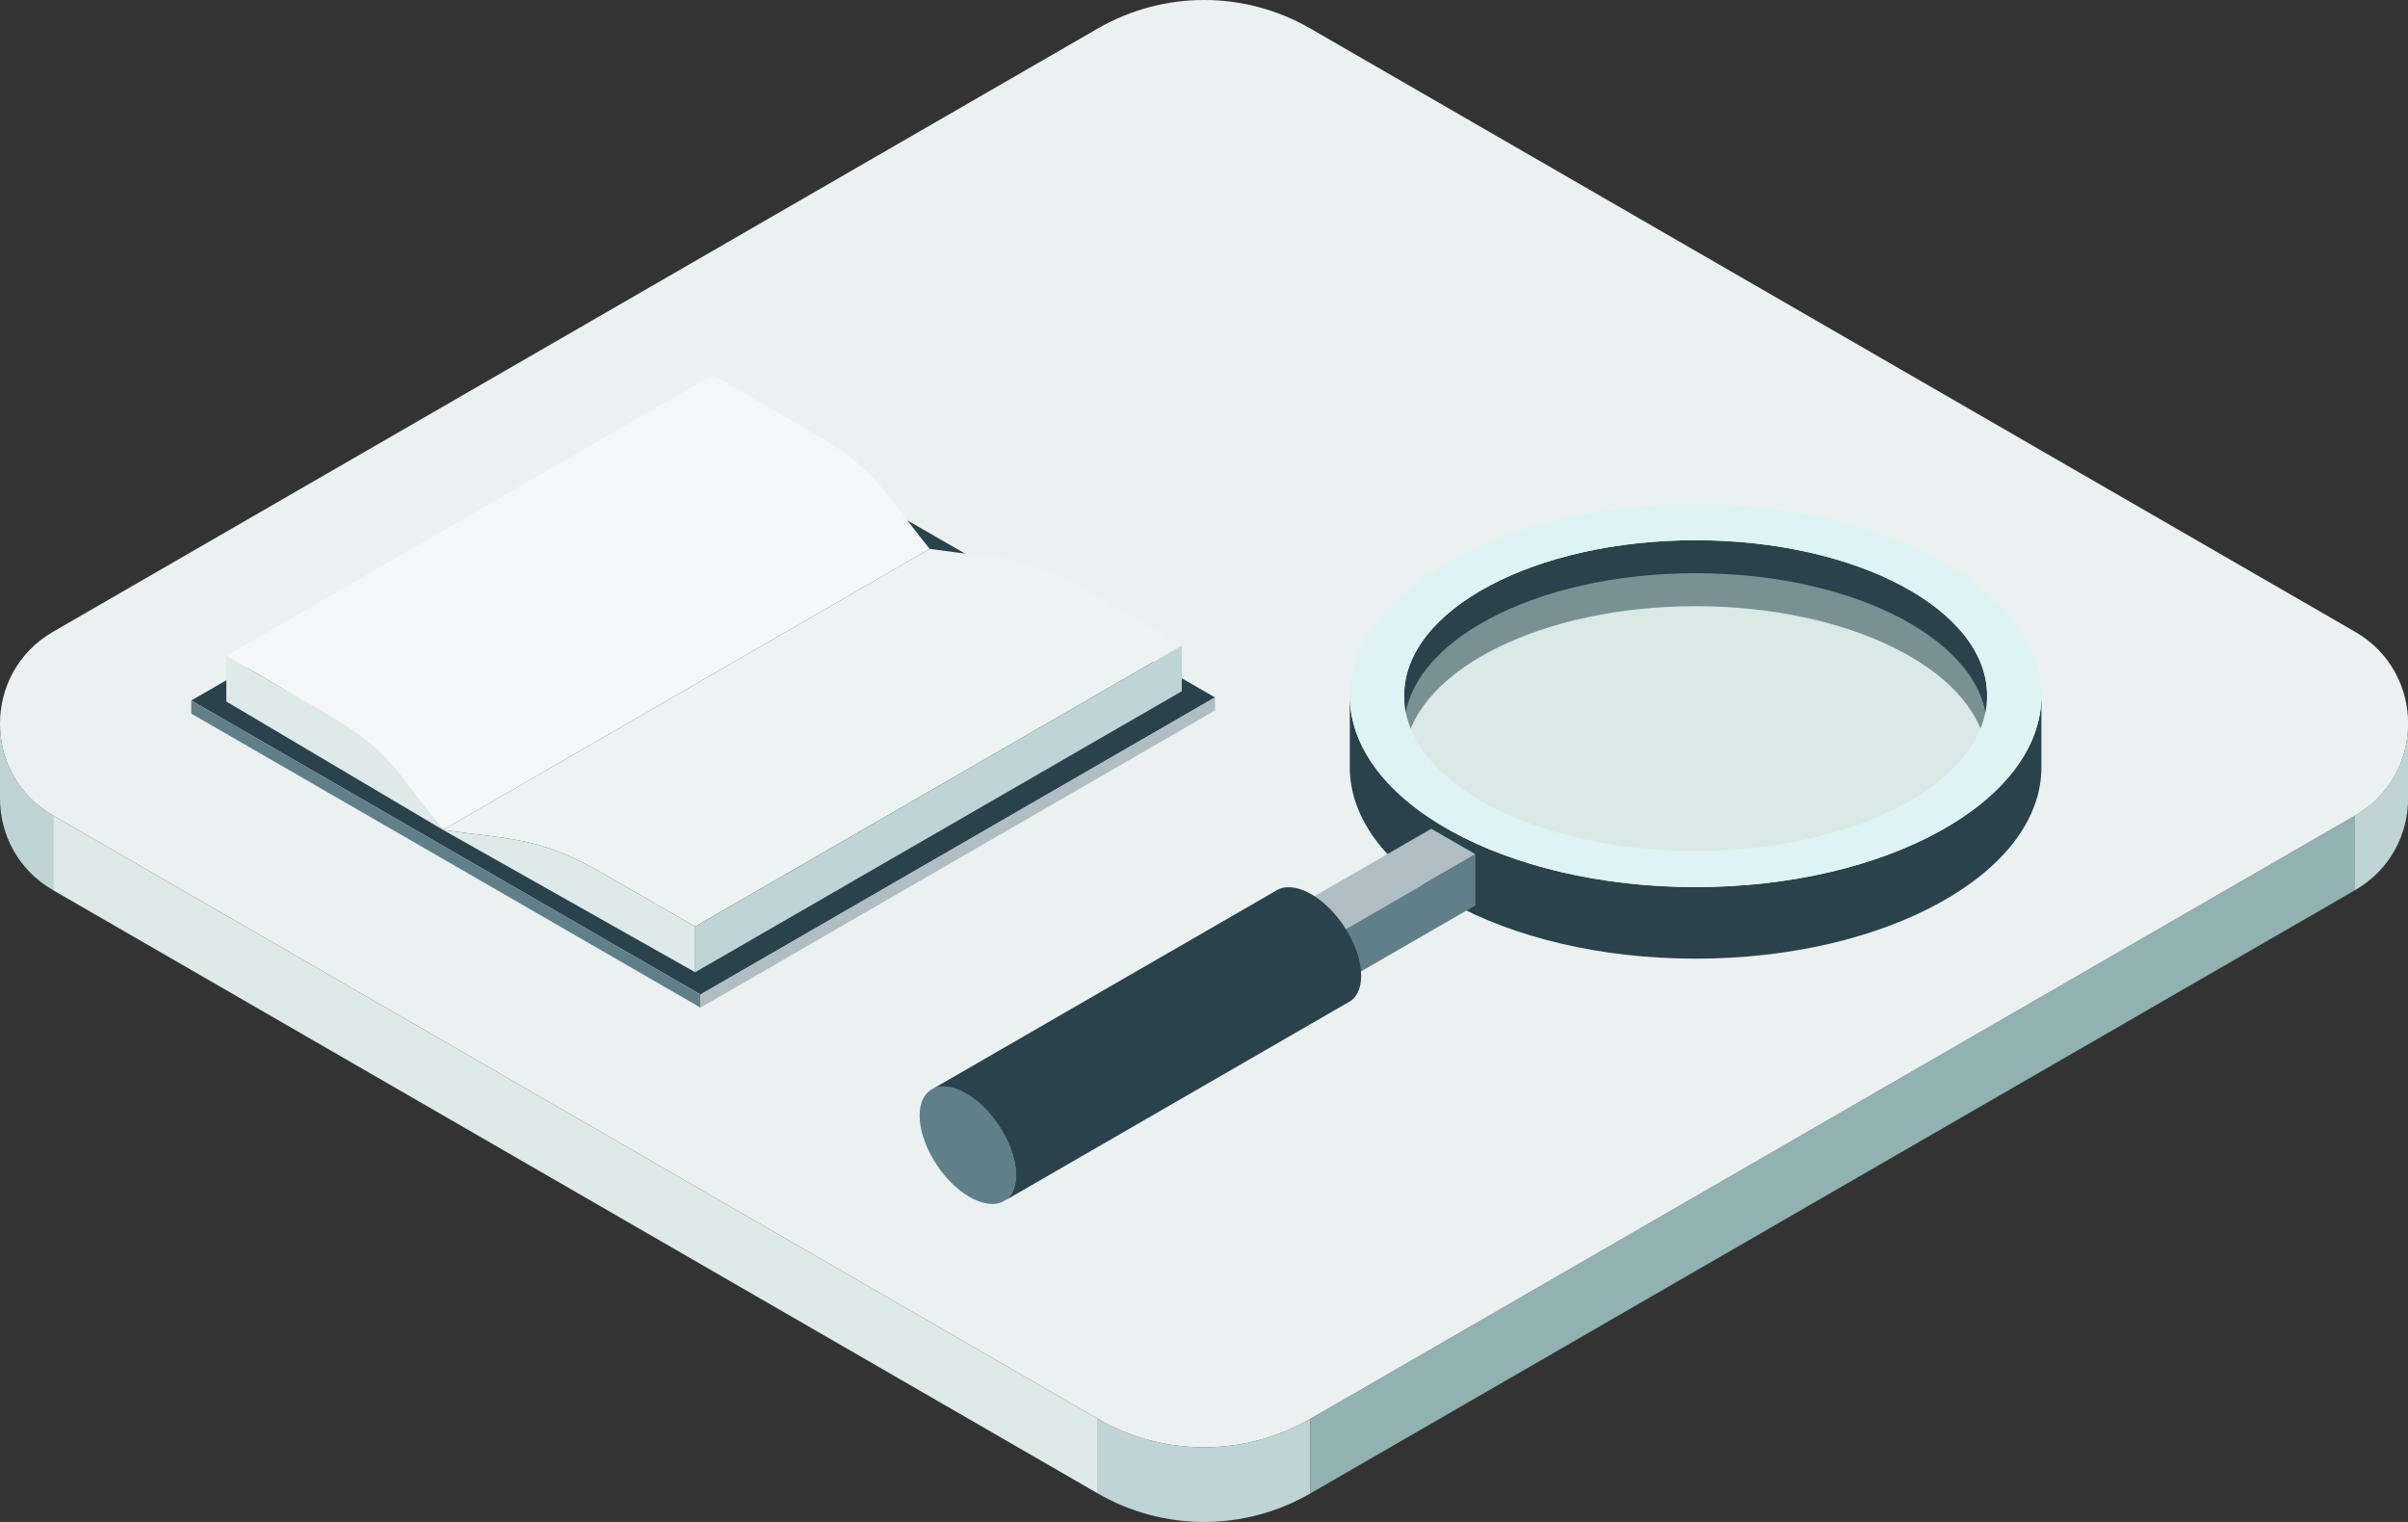 <?xml version="1.0" encoding="UTF-8"?><svg id="_レイヤー_2" xmlns="http://www.w3.org/2000/svg" viewBox="0 0 210.99 133.34"><rect x="0" y="0" width="210.99" height="133.34" fill="#333333" stroke="none"/><defs><style>.cls-1{fill:#8cbcb5;}.cls-1,.cls-2,.cls-3,.cls-4,.cls-5,.cls-6,.cls-7,.cls-8,.cls-9,.cls-10,.cls-11,.cls-12{stroke-width:0px;}.cls-2{fill:#617f88;}.cls-3{fill:#cae0dd;opacity:.5;}.cls-4{fill:#f3f7f7;}.cls-5{fill:#dee9e9;}.cls-6{fill:#edf3f3;}.cls-7{fill:#bfd4d5;}.cls-8{fill:#ebf1f1;}.cls-9{fill:#def3f3;}.cls-10{fill:#91b1b3;}.cls-11{fill:#b0bec3;}.cls-12{fill:#2a424b;}</style></defs><g id="_レイヤー_1-2"><polygon class="cls-5" points="96.2 124.31 4.65 71.45 4.65 77.99 96.2 130.85 96.2 124.31"/><polygon class="cls-10" points="114.8 124.31 206.35 71.45 206.35 77.99 114.8 130.85 114.8 124.31"/><path class="cls-7" d="m4.65,77.99C1.55,76.2,0,73.08,0,69.95v-6.58c-.01,3.14,1.54,6.29,4.65,8.08v6.54Z"/><path class="cls-7" d="m206.35,77.99c3.1-1.79,4.65-4.92,4.65-8.05v-6.58c.01,3.14-1.54,6.29-4.65,8.08v6.54Z"/><path class="cls-7" d="m114.8,130.85v-6.54c-5.75,3.32-12.84,3.32-18.6,0v6.54c5.75,3.32,12.84,3.32,18.6,0Z"/><path class="cls-8" d="m114.8,124.31l91.55-52.86c6.2-3.58,6.2-12.53,0-16.1L114.8,2.49c-5.75-3.32-12.84-3.32-18.6,0L4.65,55.35c-6.2,3.58-6.2,12.53,0,16.1l91.55,52.86c5.75,3.32,12.84,3.32,18.6,0Z"/><path class="cls-12" d="m178.87,67.21v-6.27c0,9.27-13.57,16.78-30.3,16.78s-30.3-7.51-30.3-16.78v6.27c0,9.27,13.57,16.78,30.3,16.78s30.3-7.51,30.3-16.78Z"/><path class="cls-12" d="m148.57,53.11c-13.34,0-24.29,5.45-25.44,12.41-.07-.4-.1-4.17-.1-4.58,0-7.52,11.43-13.61,25.54-13.61s25.54,6.09,25.54,13.61c0,.41-.04,4.18-.1,4.58-1.14-6.95-12.09-12.41-25.44-12.41Z"/><ellipse class="cls-3" cx="148.57" cy="63.83" rx="25.54" ry="13.61"/><path class="cls-9" d="m148.57,44.16c16.73,0,30.3,7.51,30.3,16.78s-13.57,16.78-30.3,16.78-30.3-7.51-30.3-16.78,13.57-16.78,30.3-16.78Zm-25.54,16.78c0,7.52,11.43,13.61,25.54,13.61s25.54-6.09,25.54-13.61-11.43-13.61-25.54-13.61-25.54,6.09-25.54,13.61Z"/><polygon class="cls-11" points="129.28 74.84 113.79 83.79 109.91 81.55 125.41 72.61 129.28 74.84"/><polygon class="cls-2" points="113.79 83.79 129.28 74.84 129.28 79.32 113.79 88.26 113.79 83.79"/><polygon class="cls-1" points="113.79 83.79 109.91 81.55 109.91 86.03 113.79 88.26 113.79 83.79"/><ellipse class="cls-2" cx="84.8" cy="100.34" rx="3.23" ry="5.83" transform="translate(-41.74 65.05) rotate(-34.22)"/><path class="cls-12" d="m111.76,78.06l-30.24,17.46c1.47-1,4.14.34,5.95,3.01,1.81,2.66,2.08,5.63.61,6.64l30.24-17.46c1.47-1,1.2-3.97-.61-6.64s-4.47-4.01-5.95-3.01Z"/><polygon class="cls-12" points="16.76 61.37 61.77 35.39 106.46 61.1 61.38 87.13 16.76 61.37"/><polygon class="cls-2" points="16.76 62.52 61.38 88.28 61.38 87.13 16.76 61.37 16.76 62.52"/><polygon class="cls-11" points="61.38 88.28 106.46 62.25 106.46 61.1 61.38 87.13 61.38 88.28"/><path class="cls-6" d="m81.46,48.09h0c6.51.93,8.52.64,14.22,3.93l7.86,4.54-42.64,24.62-7.86-4.54c-5.7-3.29-7.71-3-14.22-3.93h0l42.64-24.62Z"/><path class="cls-4" d="m62.47,32.85l8.52,4.92c5.87,3.39,6.21,5.04,10.47,10.32h0l-42.64,24.62h0c-4.25-5.28-9.45-9.73-15.32-13.13l-3.67-2.12,42.64-24.62Z"/><polygon class="cls-7" points="103.55 56.56 103.55 60.56 60.91 85.18 60.91 81.18 103.55 56.56"/><path class="cls-5" d="m38.82,72.71l-18.99-11.25v-4s8.52,4.92,8.52,4.92c5.87,3.39,6.21,5.04,10.47,10.32h0Z"/><path class="cls-5" d="m60.91,81.18v4s-22.09-12.47-22.09-12.47h0c6.51.93,8.52.64,14.22,3.93l7.86,4.54h0Z"/></g></svg>
